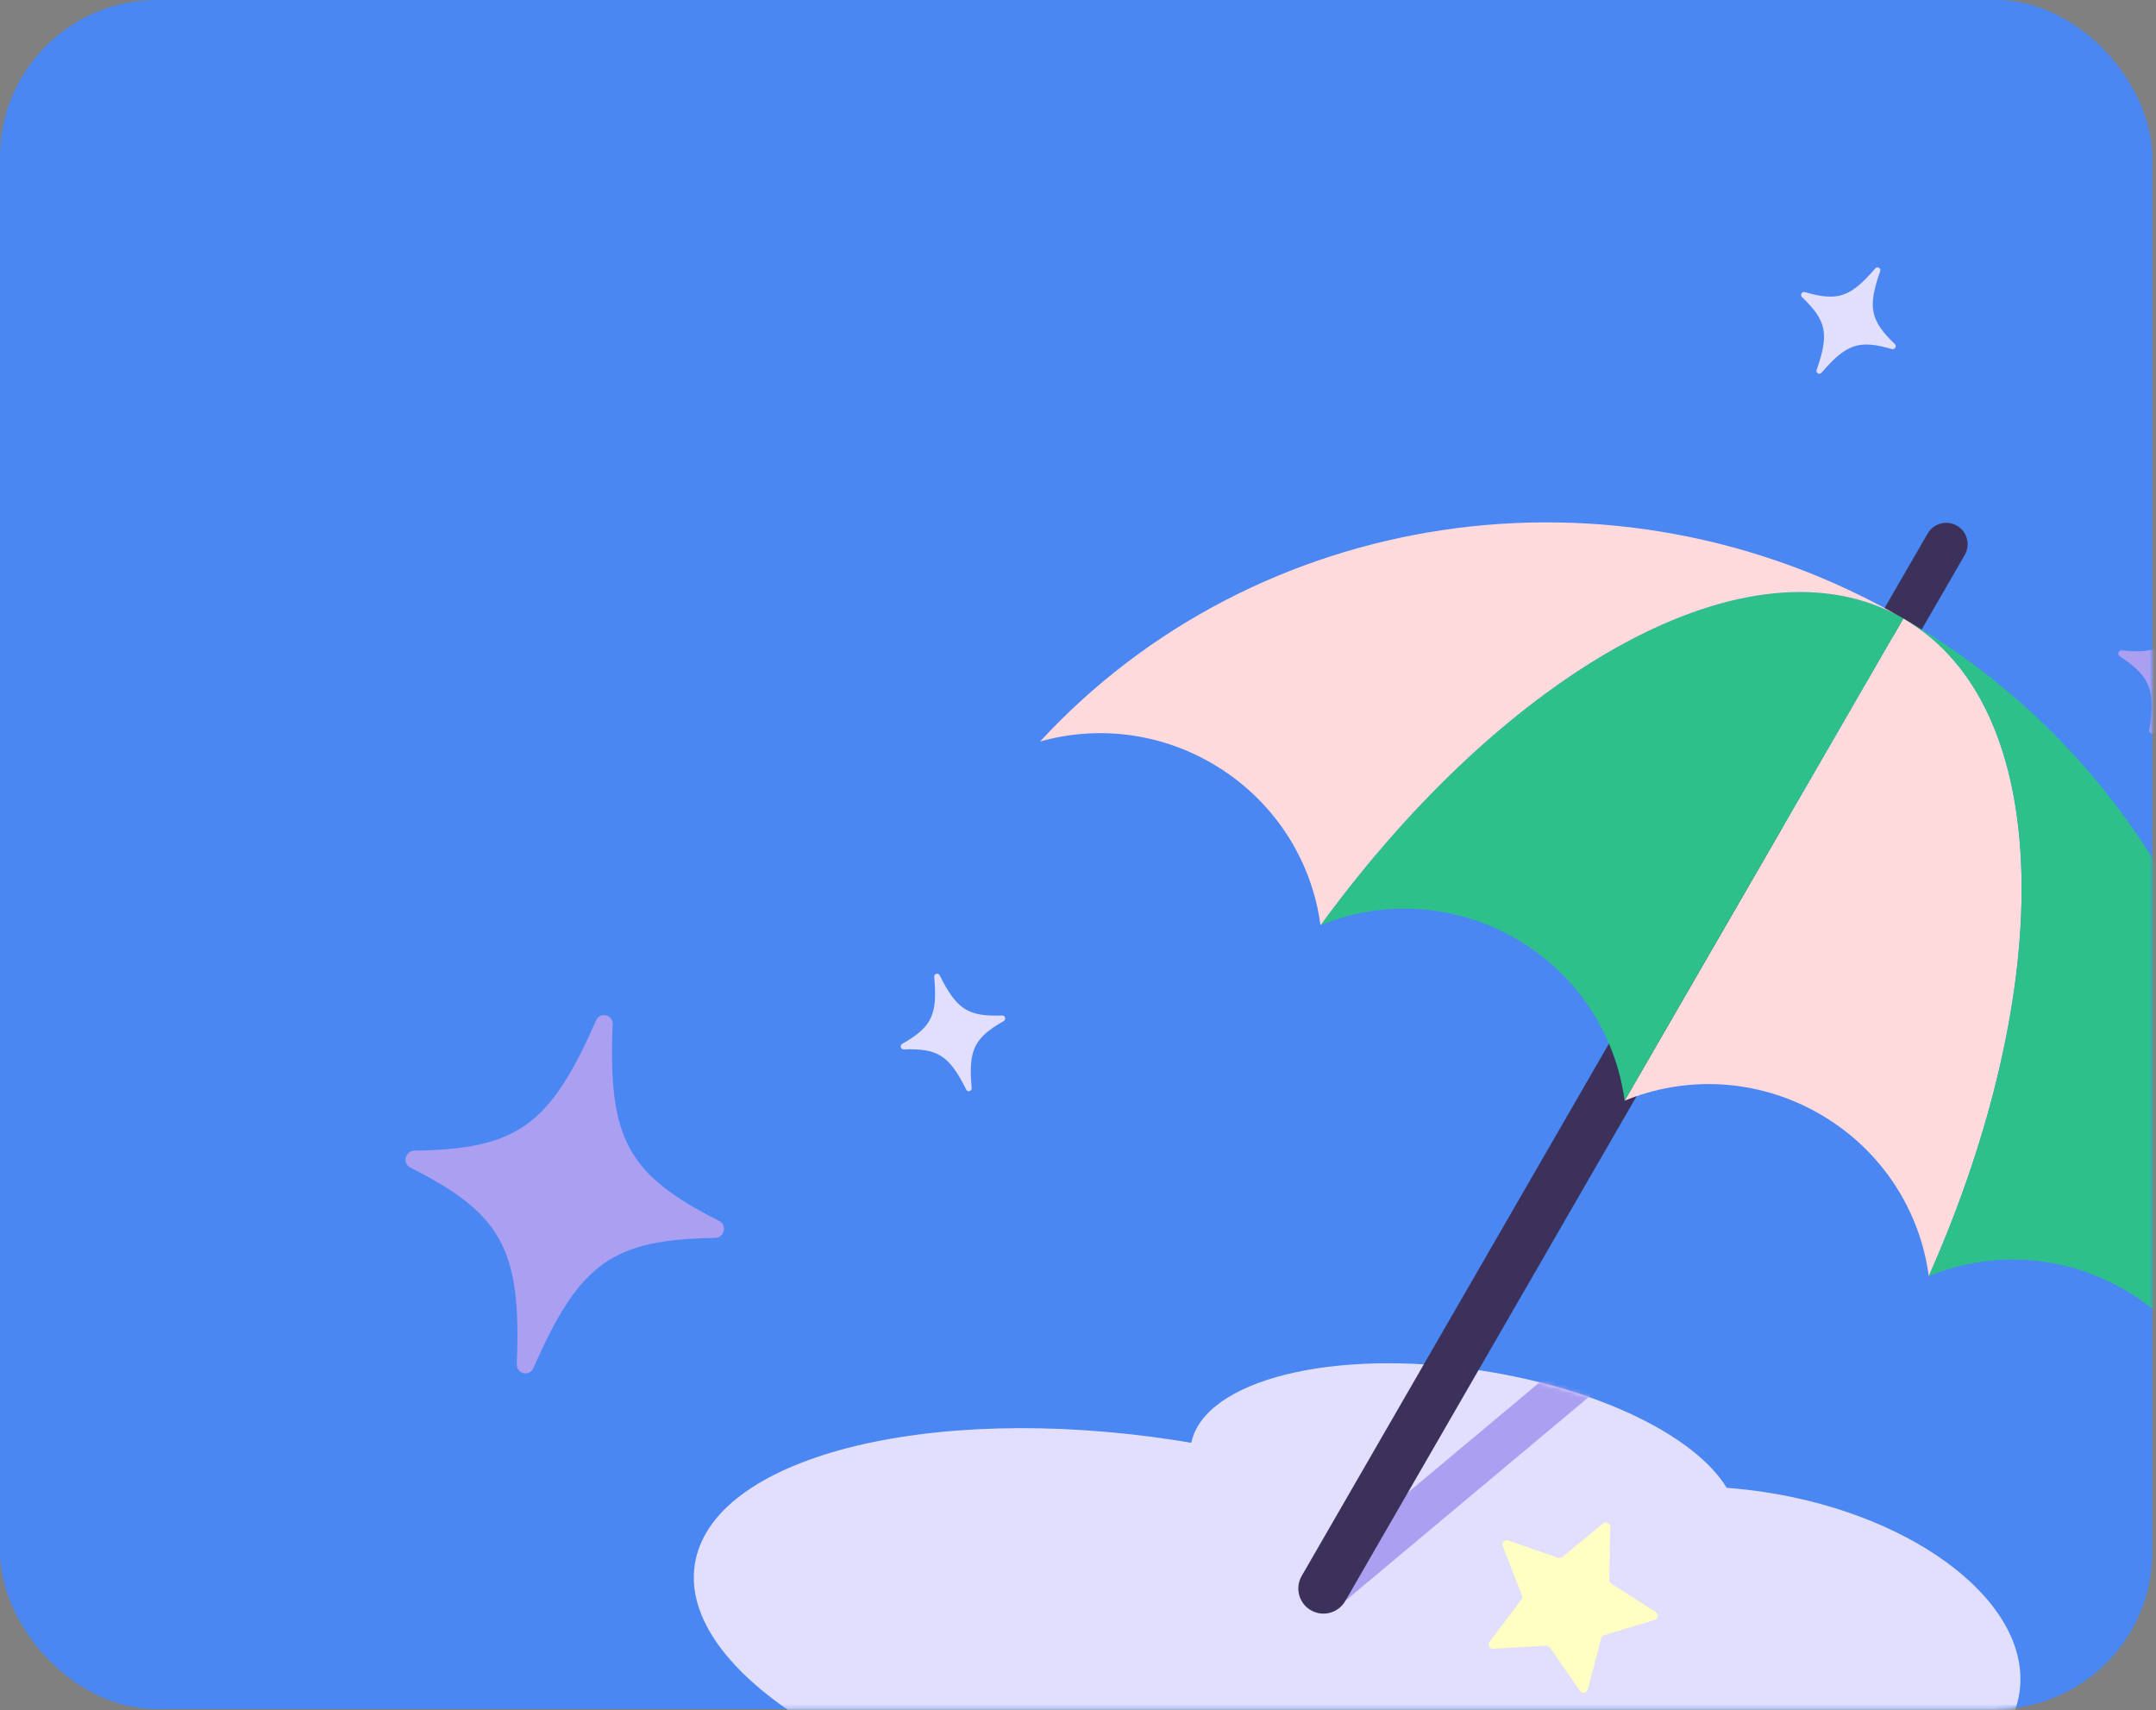<svg xmlns="http://www.w3.org/2000/svg" fill="none" viewBox="0 0 513 407" height="407" width="513">
<rect x="0" y="0" width="513" height="407" fill="#808080" stroke="none"/>
<rect fill="#4A87F2" rx="37.35" height="406.702" width="512.113"></rect>
<mask height="407" width="513" y="0" x="0" maskUnits="userSpaceOnUse" style="mask-type:alpha" id="mask0_8975_8205">
<rect fill="#4A87F2" rx="37.35" height="406.702" width="512.113"></rect>
</mask>
<g mask="url(#mask0_8975_8205)">
<g clip-path="url(#clip0_8975_8205)">
<path fill="#E2DFFE" d="M265.716 434.938C313.817 442.342 356.593 435.047 373.151 418.461C382.999 424.005 395.168 428.221 408.632 430.289C445.148 435.913 477.32 423.635 480.486 402.869C483.661 382.103 456.625 360.724 420.118 355.099C416.988 354.621 413.894 354.268 410.845 354.043C403.524 341.89 380.706 330.478 352.509 326.145C317.181 320.709 286.601 328.384 283.453 343.326C282.239 343.118 281.024 342.92 279.801 342.73C220.458 333.602 169.201 346.838 165.316 372.298C161.43 397.759 206.374 425.801 265.716 434.938Z"></path>
</g>
<path fill="#E2DFFE" d="M238.829 242.973C231.791 246.98 230.373 249.856 231.202 258.907C231.271 259.681 230.244 259.972 229.9 259.276C225.85 251.139 223.137 249.436 215.043 249.72C214.313 249.746 214.033 248.758 214.668 248.397C221.702 244.391 223.117 241.516 222.29 232.461C222.221 231.687 223.248 231.396 223.592 232.092C227.642 240.228 230.356 241.932 238.449 241.648C239.179 241.622 239.459 242.609 238.824 242.971L238.829 242.973Z"></path>
<path fill="#E2DFFE" d="M450.171 83.067C442.394 80.807 439.342 81.792 433.424 88.689C432.917 89.278 431.993 88.743 432.253 88.012C435.272 79.439 434.605 76.305 428.765 70.695C428.238 70.189 428.752 69.3 429.453 69.504C437.227 71.762 440.276 70.776 446.198 63.877C446.706 63.289 447.63 63.823 447.37 64.555C444.35 73.127 445.018 76.261 450.858 81.872C451.384 82.377 450.871 83.266 450.169 83.062L450.171 83.067Z"></path>
<path fill="#AB9FF2" d="M170.181 294.572C145.801 294.929 137.885 300.456 126.937 325.532C125.996 327.674 122.864 326.952 122.966 324.616C124.094 297.276 119.408 288.842 97.646 277.846C95.683 276.855 96.378 273.843 98.576 273.812C122.945 273.453 130.851 267.923 141.812 242.838C142.754 240.696 145.886 241.418 145.783 243.754C144.655 271.095 149.341 279.528 171.103 290.524C173.066 291.515 172.372 294.527 170.173 294.559L170.181 294.572Z"></path>
<path fill="#FFFFC4" d="M381.45 362.533C382.128 361.976 383.146 362.47 383.13 363.347L382.891 375.937C382.884 376.295 383.064 376.63 383.365 376.823L393.962 383.609C394.7 384.082 394.546 385.203 393.708 385.458L381.671 389.123C381.329 389.227 381.066 389.501 380.976 389.846L377.803 402.033C377.582 402.882 376.468 403.081 375.966 402.361L368.767 392.036C368.562 391.742 368.22 391.576 367.863 391.597L355.306 392.342C354.431 392.394 353.897 391.396 354.426 390.696L362.012 380.65C362.227 380.365 362.279 379.988 362.149 379.656L357.56 367.929C357.24 367.112 358.024 366.296 358.852 366.583L370.741 370.701C371.078 370.818 371.453 370.751 371.729 370.524L381.45 362.533Z"></path>
<mask height="114" width="316" y="324" x="165" maskUnits="userSpaceOnUse" style="mask-type:alpha" id="mask1_8975_8205">
<g clip-path="url(#clip1_8975_8205)">
<path fill="#FFFFC4" d="M265.716 434.939C313.817 442.343 356.593 435.048 373.151 418.462C382.999 424.006 395.168 428.222 408.632 430.29C445.148 435.914 477.32 423.636 480.486 402.87C483.661 382.104 456.625 360.725 420.118 355.1C416.988 354.621 413.894 354.269 410.845 354.044C403.524 341.891 380.706 330.479 352.509 326.146C317.181 320.71 286.601 328.385 283.453 343.327C282.239 343.119 281.024 342.921 279.801 342.731C220.458 333.603 169.201 346.839 165.316 372.299C161.43 397.76 206.374 425.802 265.716 434.939Z"></path>
</g>
</mask>
<g mask="url(#mask1_8975_8205)">
<path fill="#AB9FF2" d="M318.513 382.265C316.398 384.036 313.259 383.804 311.427 381.742C309.518 379.592 309.762 376.29 311.966 374.445L457.169 252.895L463.936 260.52L318.513 382.265Z"></path>
</g>
<g clip-path="url(#clip2_8975_8205)">
<path fill="#3C315B" d="M465.634 125.095C463.192 123.687 460.074 124.516 458.665 126.956L445.914 149.022L454.746 154.124L467.497 132.058C468.907 129.618 468.076 126.503 465.634 125.095Z"></path>
<path fill="#3C315B" d="M320.087 380.986C318.592 383.576 315.413 384.664 312.644 383.533C309.289 382.162 307.915 378.146 309.727 375.007L414.997 192.614L426.16 197.182L320.087 380.986Z"></path>
<path fill="#FFDADC" d="M452.883 147.169L386.56 261.925C401.02 255.945 418.163 256.534 432.989 265.088C447.816 273.642 456.889 288.176 458.935 303.674C489.389 235.075 489.264 168.155 452.883 147.169Z"></path>
<path fill="#2EC08B" d="M452.883 147.169L386.56 261.925C384.523 246.426 375.43 231.883 360.614 223.338C345.787 214.784 328.654 214.205 314.185 220.185C358.432 159.533 416.493 126.174 452.883 147.169Z"></path>
<path fill="#2EC08B" d="M452.883 147.17C489.273 168.165 489.389 235.076 458.935 303.675C473.395 297.696 490.538 298.284 505.364 306.829C518.299 314.293 526.851 326.3 530.2 339.542C552.594 267.953 522.15 187.126 452.883 147.16V147.17Z"></path>
<path fill="#FFDADC" d="M452.883 147.169C416.493 126.174 358.432 159.533 314.194 220.175C312.158 204.677 303.065 190.134 288.248 181.58C275.314 174.115 260.622 172.726 247.476 176.449C298.326 121.275 383.616 107.213 452.883 147.169Z"></path>
<path fill="#AB9FF2" d="M529.321 165.048C520.686 164.176 517.661 165.808 512.765 174.236C512.344 174.955 511.266 174.571 511.398 173.749C512.915 164.118 511.603 160.942 504.359 156.159C503.705 155.728 504.074 154.69 504.853 154.769C513.483 155.64 516.505 154.006 521.406 145.577C521.827 144.857 522.904 145.241 522.773 146.063C521.256 155.694 522.568 158.87 529.812 163.653C530.466 164.084 530.097 165.122 529.318 165.043L529.321 165.048Z"></path>
</g>
</g>
<defs>
<clipPath id="clip0_8975_8205">
<rect transform="translate(165.082 324.401)" fill="white" height="113.425" width="315.665"></rect>
</clipPath>
<clipPath id="clip1_8975_8205">
<rect transform="translate(165.082 324.401)" fill="white" height="113.425" width="315.665"></rect>
</clipPath>
<clipPath id="clip2_8975_8205">
<rect transform="translate(247.476 124.303)" fill="white" height="275.003" width="289.984"></rect>
</clipPath>
</defs>
</svg>
